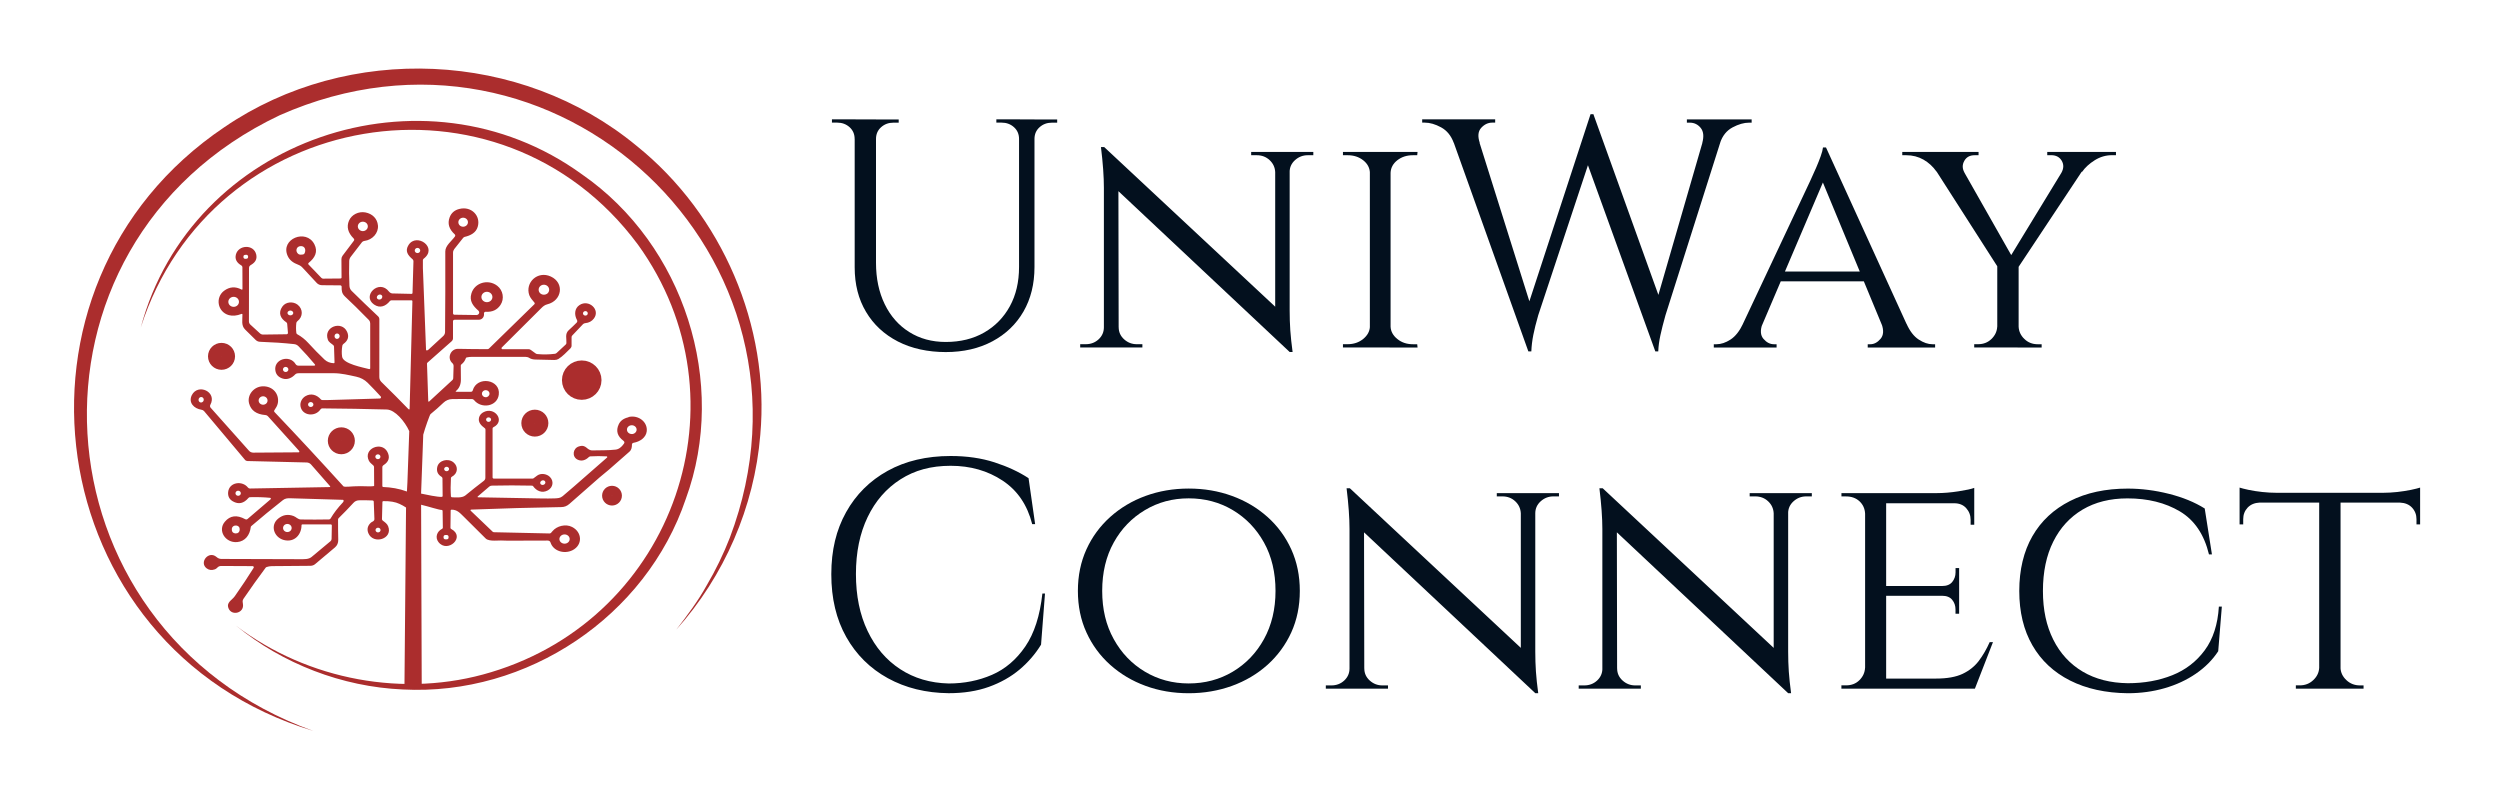 <svg width="257" height="83" viewBox="0 0 257 83" fill="none" xmlns="http://www.w3.org/2000/svg">
<path d="M87.957 12.274V14.282H87.857C87.857 13.789 87.683 13.39 87.335 13.074C86.987 12.762 86.564 12.606 86.067 12.606H85.524V12.27H87.957V12.274ZM90.053 12.274V27.015C90.053 28.625 90.352 30.041 90.948 31.269C91.545 32.497 92.386 33.454 93.467 34.131C94.549 34.813 95.8 35.154 97.221 35.154C98.73 35.154 100.051 34.829 101.178 34.181C102.305 33.532 103.184 32.633 103.813 31.483C104.443 30.333 104.758 28.986 104.758 27.446V12.274H106.345V27.45C106.345 29.192 105.968 30.715 105.214 32.025C104.46 33.331 103.395 34.353 102.019 35.088C100.644 35.823 99.044 36.193 97.221 36.193C95.398 36.193 93.712 35.831 92.303 35.105C90.894 34.378 89.8 33.363 89.026 32.058C88.247 30.752 87.861 29.228 87.861 27.483V12.274H90.057H90.053ZM92.386 12.274V12.61H91.843C91.346 12.61 90.923 12.766 90.575 13.079C90.227 13.39 90.053 13.793 90.053 14.286H89.987V12.278H92.386V12.274ZM104.858 12.274V14.282H104.758C104.758 13.789 104.584 13.39 104.236 13.074C103.888 12.762 103.465 12.606 102.968 12.606H102.425V12.27H104.858V12.274ZM108.678 12.274V12.61H108.135C107.638 12.61 107.215 12.766 106.867 13.079C106.519 13.39 106.345 13.793 106.345 14.286H106.279V12.278H108.678V12.274Z" fill="#03101E"/>
<path d="M113.579 33.642V35.72H111.044V35.384H111.62C112.138 35.384 112.577 35.215 112.937 34.883C113.298 34.546 113.48 34.135 113.48 33.642H113.579ZM113.513 15.119L114.968 16.996L115.001 35.72H113.48V19.308C113.48 18.17 113.381 16.774 113.178 15.119H113.517H113.513ZM113.513 15.119L132.241 32.604L132.581 36.188L113.853 18.601L113.513 15.119ZM115.001 33.642C115.001 34.135 115.187 34.546 115.56 34.883C115.933 35.219 116.364 35.384 116.861 35.384H117.437V35.72H114.901V33.642H115.001ZM131.09 17.698C131.069 17.205 130.874 16.794 130.514 16.458C130.153 16.121 129.714 15.957 129.196 15.957H128.62V15.62H131.156V17.698H131.09ZM132.577 15.62V31.901C132.577 32.616 132.598 33.302 132.643 33.963C132.689 34.62 132.768 35.363 132.88 36.188H132.577L131.09 34.414V15.62H132.577ZM132.473 17.698V15.62H135.009V15.957H134.433C133.936 15.957 133.505 16.125 133.132 16.458C132.759 16.794 132.573 17.205 132.573 17.698H132.473Z" fill="#03101E"/>
<path d="M140.926 17.764H140.827C140.806 17.25 140.574 16.819 140.135 16.474C139.695 16.129 139.161 15.957 138.527 15.957H138.055V15.62H140.926V17.764ZM140.926 33.577V35.72H138.055V35.384H138.527C139.157 35.384 139.691 35.207 140.135 34.846C140.574 34.488 140.806 34.066 140.827 33.573H140.926V33.577ZM142.952 15.62V35.72H140.822V15.62H142.952ZM142.853 17.764V15.62H145.724L145.691 15.957H145.252C144.622 15.957 144.088 16.129 143.644 16.474C143.205 16.819 142.973 17.25 142.952 17.764H142.853ZM142.853 33.577H142.952C142.973 34.07 143.205 34.492 143.644 34.85C144.083 35.207 144.618 35.388 145.252 35.388H145.691L145.724 35.724H142.853V33.581V33.577Z" fill="#03101E"/>
<path d="M152.113 14.684H149.445C149.176 13.949 148.741 13.415 148.144 13.091C147.547 12.766 146.988 12.606 146.47 12.606H146.201V12.269H153.704V12.606H153.402C152.975 12.606 152.594 12.787 152.271 13.14C151.943 13.497 151.894 14.011 152.117 14.68L152.113 14.684ZM148.666 12.475H151.405L157.69 32.472L157.114 36.123L148.662 12.471L148.666 12.475ZM163.81 11.736L164.08 14.45L158.13 32.407C157.906 33.187 157.736 33.864 157.624 34.435C157.512 35.006 157.442 35.568 157.421 36.127H157.119L156.51 33.146L163.508 11.74H163.81V11.736ZM163.81 11.768L170.908 31.499L170.166 36.123L162.662 15.386L163.81 11.768ZM177.533 12.475L171.21 32.407C170.987 33.211 170.808 33.897 170.688 34.468C170.564 35.039 170.489 35.589 170.469 36.127H170.166L169.76 32.809L175.644 12.475H177.537H177.533ZM174.997 14.684C175.176 14.015 175.122 13.501 174.828 13.144C174.533 12.787 174.165 12.61 173.713 12.61H173.411V12.274H180.069V12.61H179.8C179.282 12.61 178.718 12.77 178.109 13.095C177.5 13.419 177.073 13.949 176.825 14.688H174.997V14.684Z" fill="#03101E"/>
<path d="M181.183 33.277C180.935 33.947 180.968 34.468 181.283 34.833C181.598 35.203 181.958 35.388 182.364 35.388H182.634V35.724H176.178V35.388H176.448C176.92 35.388 177.405 35.228 177.902 34.903C178.399 34.579 178.826 34.037 179.186 33.277H181.179H181.183ZM187.709 15.152L187.946 17.464L180.206 35.622H178.076L186.085 18.605C186.334 18.067 186.541 17.608 186.711 17.213C186.881 16.823 187.03 16.437 187.167 16.06C187.303 15.682 187.382 15.378 187.403 15.156H187.705L187.709 15.152ZM191.695 27.914V28.92H182.737V27.914H191.695ZM187.709 15.152L197.003 35.519H194.335L187.133 18.133L187.709 15.152ZM193.419 33.277H195.988C196.328 34.037 196.742 34.579 197.239 34.903C197.736 35.228 198.209 35.388 198.66 35.388H198.93V35.724H192.002V35.388H192.271C192.652 35.388 193.005 35.203 193.32 34.833C193.634 34.464 193.668 33.947 193.419 33.277Z" fill="#03101E"/>
<path d="M201.938 17.731L199.067 17.632C198.706 17.119 198.259 16.712 197.732 16.409C197.202 16.109 196.61 15.957 195.959 15.957H195.553V15.62H203.396V15.957H202.99C202.493 15.957 202.141 16.154 201.926 16.544C201.71 16.934 201.718 17.332 201.942 17.735L201.938 17.731ZM200.757 15.657L207.01 26.678L205.626 27.853L197.815 15.657H200.757ZM205.418 33.577V35.72H202.949V35.383H203.355C203.898 35.383 204.354 35.207 204.722 34.846C205.095 34.488 205.29 34.065 205.315 33.573H205.414L205.418 33.577ZM207.515 27.077V35.72H205.319V27.077H207.515ZM213.196 15.657H215.325L207.279 27.783L206.028 27.413L213.196 15.657ZM207.416 33.577H207.515C207.536 34.069 207.735 34.492 208.108 34.85C208.48 35.207 208.936 35.388 209.475 35.388H209.881V35.724H207.411V33.581L207.416 33.577ZM211.911 17.764C212.16 17.316 212.168 16.905 211.944 16.523C211.721 16.146 211.36 15.953 210.863 15.953H210.457V15.616H217.521V15.953H217.115C216.486 15.953 215.893 16.125 215.342 16.47C214.791 16.815 214.356 17.213 214.041 17.661L211.911 17.759V17.764Z" fill="#03101E"/>
<path d="M107.426 61.011L107.02 66.271C106.432 67.232 105.694 68.086 104.808 68.833C103.917 69.581 102.869 70.172 101.663 70.607C100.457 71.042 99.077 71.26 97.524 71.26C95.178 71.235 93.094 70.722 91.271 69.72C89.444 68.714 88.019 67.302 86.995 65.483C85.968 63.663 85.458 61.512 85.458 59.036C85.458 56.559 85.963 54.474 86.979 52.654C87.994 50.835 89.419 49.415 91.255 48.4C93.09 47.386 95.249 46.877 97.727 46.877C99.392 46.877 100.896 47.095 102.239 47.53C103.581 47.965 104.746 48.507 105.736 49.156L106.411 53.878H106.109C105.612 51.915 104.601 50.421 103.068 49.406C101.534 48.392 99.757 47.883 97.727 47.883C95.696 47.883 94.027 48.347 92.572 49.275C91.118 50.203 89.991 51.496 89.191 53.16C88.391 54.823 87.99 56.773 87.99 59.007C87.99 61.241 88.387 63.195 89.191 64.871C89.991 66.546 91.106 67.852 92.539 68.788C93.969 69.724 95.634 70.217 97.524 70.262C99.123 70.262 100.606 69.966 101.97 69.375C103.333 68.784 104.476 67.811 105.4 66.46C106.324 65.109 106.909 63.294 107.157 61.015H107.426V61.011Z" fill="#03101E"/>
<path d="M122.198 50.224C123.776 50.224 125.255 50.474 126.644 50.979C128.027 51.48 129.246 52.203 130.294 53.139C131.342 54.075 132.158 55.188 132.743 56.473C133.327 57.759 133.621 59.184 133.621 60.744C133.621 62.304 133.327 63.729 132.743 65.014C132.154 66.3 131.338 67.408 130.294 68.349C129.246 69.285 128.027 70.008 126.644 70.509C125.255 71.01 123.776 71.264 122.198 71.264C120.619 71.264 119.144 71.014 117.768 70.509C116.393 70.008 115.183 69.285 114.135 68.349C113.086 67.412 112.27 66.3 111.686 65.014C111.097 63.729 110.807 62.308 110.807 60.744C110.807 59.179 111.102 57.759 111.686 56.473C112.27 55.188 113.09 54.079 114.135 53.139C115.183 52.203 116.393 51.48 117.768 50.979C119.144 50.478 120.619 50.224 122.198 50.224ZM122.198 70.258C123.863 70.258 125.376 69.856 126.726 69.051C128.077 68.246 129.15 67.129 129.938 65.7C130.725 64.271 131.123 62.616 131.123 60.744C131.123 58.871 130.729 57.188 129.938 55.771C129.15 54.355 128.077 53.242 126.726 52.437C125.376 51.632 123.863 51.23 122.198 51.23C120.532 51.23 119.053 51.632 117.702 52.437C116.351 53.242 115.278 54.35 114.491 55.771C113.704 57.188 113.306 58.847 113.306 60.744C113.306 62.641 113.699 64.271 114.491 65.7C115.278 67.129 116.351 68.246 117.702 69.051C119.053 69.856 120.553 70.258 122.198 70.258Z" fill="#03101E"/>
<path d="M138.829 68.718V70.796H136.294V70.46H136.87C137.388 70.46 137.827 70.291 138.187 69.959C138.548 69.622 138.73 69.211 138.73 68.718H138.829ZM138.763 50.191L140.218 52.068L140.251 70.792H138.73V54.379C138.73 53.242 138.631 51.846 138.428 50.191H138.767H138.763ZM138.763 50.191L157.491 67.675L157.831 71.26L139.103 53.673L138.763 50.191ZM140.251 68.718C140.251 69.211 140.437 69.622 140.81 69.959C141.183 70.295 141.614 70.46 142.111 70.46H142.687V70.796H140.151V68.718H140.251ZM156.34 52.77C156.315 52.277 156.124 51.866 155.764 51.53C155.403 51.193 154.964 51.029 154.446 51.029H153.87V50.692H156.406V52.77H156.34ZM157.827 50.696V66.977C157.827 67.692 157.848 68.378 157.893 69.039C157.939 69.696 158.018 70.439 158.13 71.264H157.827L156.34 69.49V50.696H157.827ZM157.728 52.77V50.692H160.263V51.029H159.687C159.19 51.029 158.759 51.197 158.386 51.53C158.014 51.866 157.827 52.277 157.827 52.77H157.728Z" fill="#03101E"/>
<path d="M164.825 68.718V70.796H162.29V70.46H162.865C163.383 70.46 163.823 70.291 164.183 69.959C164.544 69.622 164.726 69.211 164.726 68.718H164.825ZM164.755 50.191L166.209 52.068L166.242 70.792H164.722V54.379C164.722 53.242 164.622 51.846 164.419 50.191H164.759H164.755ZM164.755 50.191L183.483 67.675L183.823 71.26L165.095 53.673L164.755 50.191ZM166.242 68.718C166.242 69.211 166.429 69.622 166.802 69.959C167.175 70.295 167.606 70.46 168.103 70.46H168.679V70.796H166.143V68.718H166.242ZM182.335 52.77C182.311 52.277 182.12 51.866 181.76 51.53C181.399 51.193 180.96 51.029 180.442 51.029H179.866V50.692H182.402V52.77H182.335ZM183.823 50.696V66.977C183.823 67.692 183.844 68.378 183.889 69.039C183.935 69.696 184.014 70.439 184.125 71.264H183.823L182.335 69.49V50.696H183.823ZM183.719 52.77V50.692H186.255V51.029H185.679C185.182 51.029 184.751 51.197 184.378 51.53C184.005 51.866 183.819 52.277 183.819 52.77H183.719Z" fill="#03101E"/>
<path d="M191.799 52.806H191.733C191.708 52.293 191.517 51.87 191.157 51.533C190.796 51.197 190.332 51.032 189.773 51.032H189.301V50.696H192.242L191.803 52.806H191.799ZM191.799 68.648L192.238 70.792H189.296V70.455H189.769C190.332 70.455 190.792 70.279 191.153 69.917C191.513 69.56 191.704 69.137 191.729 68.644H191.795L191.799 68.648ZM193.896 50.696V70.796H191.733V50.696H193.896ZM202.953 50.696V51.735H193.825V50.696H202.953ZM201.399 60.243V61.249H193.829V60.243H201.399ZM202.986 69.757L202.92 70.796H193.825V69.757H202.986ZM204.88 66.004L203.019 70.796H197.882L199.029 69.757C200.156 69.757 201.064 69.597 201.752 69.273C202.439 68.948 202.995 68.501 203.425 67.934C203.852 67.363 204.225 66.723 204.54 66.008H204.88V66.004ZM202.953 50.158V51.028L199.1 50.692C199.8 50.692 200.542 50.63 201.329 50.507C202.116 50.384 202.659 50.269 202.953 50.154V50.158ZM201.399 58.399V60.309H199.643V60.243C200.115 60.243 200.467 60.103 200.691 59.824C200.915 59.545 201.031 59.216 201.031 58.834V58.399H201.403H201.399ZM201.399 61.179V63.089H201.026V62.653C201.026 62.276 200.915 61.943 200.687 61.664C200.463 61.385 200.111 61.245 199.638 61.245V61.179H201.395H201.399ZM202.953 51.632V53.944H202.58V53.443C202.58 52.975 202.427 52.572 202.124 52.236C201.822 51.899 201.408 51.735 200.89 51.735V51.636H202.953V51.632Z" fill="#03101E"/>
<path d="M228.406 62.354L228.033 66.944C227.449 67.84 226.682 68.607 225.734 69.256C224.789 69.905 223.716 70.402 222.522 70.747C221.329 71.092 220.065 71.264 218.735 71.264C216.461 71.24 214.48 70.804 212.802 69.958C211.124 69.108 209.831 67.905 208.932 66.341C208.029 64.776 207.581 62.912 207.581 60.748C207.581 58.584 208.033 56.683 208.932 55.118C209.831 53.554 211.124 52.351 212.802 51.501C214.48 50.651 216.457 50.228 218.735 50.228C220.132 50.228 221.54 50.408 222.962 50.766C224.383 51.123 225.609 51.624 226.645 52.273L227.387 56.995H227.084C226.587 54.942 225.593 53.468 224.093 52.572C222.593 51.681 220.799 51.234 218.702 51.234C216.921 51.234 215.383 51.62 214.086 52.388C212.79 53.16 211.787 54.252 211.078 55.673C210.37 57.089 210.013 58.781 210.013 60.748C210.013 62.715 210.37 64.337 211.078 65.758C211.787 67.174 212.798 68.271 214.103 69.043C215.408 69.815 216.954 70.209 218.735 70.234C220.426 70.234 221.951 69.958 223.314 69.412C224.677 68.866 225.788 68.012 226.645 66.85C227.503 65.688 227.988 64.193 228.1 62.362H228.402L228.406 62.354Z" fill="#03101E"/>
<path d="M230.229 50.125C230.432 50.191 230.743 50.269 231.157 50.359C231.576 50.449 232.04 50.519 232.562 50.577C233.08 50.634 233.565 50.659 234.016 50.659L230.229 50.995V50.125ZM248.788 50.663V51.669H230.229V50.663H248.788ZM232.293 51.599V51.665C231.775 51.69 231.365 51.862 231.058 52.182C230.755 52.507 230.602 52.901 230.602 53.373V53.907H230.229V51.595H232.293V51.599ZM238.479 68.648V70.792H236.013V70.455H236.42C236.958 70.455 237.422 70.279 237.803 69.917C238.185 69.56 238.388 69.137 238.413 68.644H238.479V68.648ZM240.609 50.794V70.792H238.413V50.794H240.609ZM240.505 68.648H240.604C240.625 69.141 240.828 69.564 241.213 69.921C241.595 70.279 242.059 70.459 242.602 70.459H242.974V70.796H240.505V68.653V68.648ZM248.788 50.125V50.995L245.001 50.659C245.452 50.659 245.929 50.63 246.438 50.577C246.944 50.519 247.412 50.449 247.843 50.359C248.27 50.269 248.585 50.191 248.788 50.125ZM248.788 51.599V53.911H248.415V53.377C248.415 52.909 248.261 52.511 247.959 52.186C247.656 51.862 247.242 51.69 246.724 51.669V51.603H248.788V51.599Z" fill="#03101E"/>
<path d="M32.211 75.141C4.048 66.624 -1.202 29.376 23.075 13.066C35.832 4.377 53.55 5.166 65.437 14.988C74.234 22.059 79.164 33.536 78.157 44.717C77.552 52.121 74.441 59.245 69.523 64.727C70.629 63.286 71.764 61.783 72.638 60.194C73.546 58.662 74.387 56.929 75.029 55.27C85.906 26.539 57.121 -0.727 28.747 11.851C0.622 25.188 3.029 64.657 32.211 75.141Z" fill="#AB2D2D"/>
<path d="M14.469 33.671C19.631 14.298 43.518 6.098 59.819 17.916C70.314 25.172 74.872 39.371 70.5 51.287C66.427 63.364 54.217 71.556 41.405 70.878C35.153 70.603 29.058 68.234 24.276 64.329C31.627 69.918 41.629 71.798 50.487 69.1C69.382 63.421 77.084 41.071 65.586 25.155C51.395 5.995 21.699 11.091 14.469 33.671Z" fill="#AB2D2D"/>
<path d="M64.596 42.898C64.103 43.013 63.771 43.255 63.602 43.629C63.299 44.278 63.456 44.844 64.09 45.313C64.206 45.407 64.219 45.506 64.136 45.616C63.883 45.982 63.597 46.187 63.282 46.22C62.524 46.31 61.675 46.278 60.921 46.302C60.287 46.319 60.312 45.641 59.512 45.892C58.886 46.085 58.774 46.943 59.359 47.242C59.789 47.464 60.216 47.296 60.519 46.996C60.564 46.951 60.622 46.922 60.693 46.914C61.252 46.881 61.803 46.881 62.363 46.914C62.379 46.914 62.4 46.918 62.408 46.939C62.441 46.963 62.441 47.004 62.408 47.033C60.9 48.331 59.404 49.69 57.842 51.004C57.589 51.213 57.349 51.217 57.03 51.234C56.583 51.25 56.135 51.25 55.667 51.242C53.404 51.201 51.25 51.164 49.195 51.123C49.071 51.123 49.058 51.086 49.141 51.012L50.301 50.018C50.363 49.961 50.454 49.928 50.55 49.924C51.917 49.891 53.293 49.891 54.685 49.924C54.739 49.924 54.78 49.949 54.805 49.981C55.145 50.466 55.733 50.745 56.33 50.404C56.868 50.096 56.947 49.452 56.537 49.037C56.23 48.717 55.625 48.602 55.228 48.885C55.103 48.975 54.983 49.066 54.859 49.16C54.826 49.193 54.776 49.201 54.734 49.201H50.769C50.695 49.201 50.637 49.148 50.637 49.078V44.048C50.637 43.995 50.666 43.949 50.711 43.925C52.017 43.296 50.836 41.711 49.651 42.401C49.443 42.529 49.307 42.701 49.249 42.919C49.124 43.395 49.443 43.732 49.833 44.019C49.887 44.056 49.907 44.101 49.907 44.163L49.895 49.123C49.895 49.238 49.841 49.337 49.75 49.419C49.108 49.907 48.465 50.417 47.84 50.93C47.5 51.205 46.858 51.135 46.431 51.119C46.402 51.09 46.386 51.074 46.356 51.045C46.315 50.454 46.315 49.821 46.356 49.152C46.356 49.09 46.402 49.041 46.452 49.008C47.078 48.68 47.127 47.953 46.622 47.534C46.062 47.066 45.097 47.316 44.948 48.019C44.857 48.454 45.006 48.786 45.391 49.016C45.445 49.049 45.486 49.107 45.486 49.177L45.503 50.996C45.503 51.049 45.47 51.074 45.412 51.078C45.039 51.111 43.792 50.852 43.286 50.741L43.315 49.99L43.431 46.873L43.51 44.684C43.697 43.999 44.177 42.639 44.256 42.574C44.716 42.2 45.159 41.81 45.582 41.403C45.822 41.173 46.141 41.03 46.477 41.026C47.181 41.013 47.865 41.013 48.528 41.026C48.611 41.026 48.681 41.071 48.731 41.128C49.477 42.052 51.109 41.806 51.275 40.574C51.486 38.985 49.017 38.611 48.594 40.143C48.577 40.221 48.503 40.274 48.42 40.274H46.932C46.821 40.278 46.812 40.249 46.891 40.18C47.231 39.892 47.388 39.49 47.38 38.989C47.367 38.525 47.363 38.057 47.367 37.581C47.367 37.531 47.397 37.486 47.438 37.453C47.658 37.285 47.798 37.08 47.886 36.833C47.894 36.784 47.927 36.751 47.985 36.743C48.167 36.698 48.345 36.685 48.532 36.685H54.014C54.126 36.685 54.295 36.718 54.386 36.78C54.556 36.895 54.768 36.952 55.02 36.96C55.65 36.977 56.305 36.993 56.98 37.006C57.15 37.006 57.287 36.973 57.395 36.911C57.842 36.64 58.277 36.164 58.65 35.803C58.712 35.728 58.758 35.642 58.758 35.544V34.669C58.754 34.603 58.779 34.538 58.824 34.493L59.934 33.322C59.992 33.265 60.075 33.228 60.158 33.22C60.544 33.187 60.842 33.023 61.053 32.743C61.741 31.836 60.523 30.731 59.574 31.36C59.056 31.7 59.015 32.361 59.317 32.903C59.363 32.986 59.35 33.084 59.288 33.158C59.011 33.437 58.733 33.704 58.459 33.95C58.053 34.328 58.257 34.813 58.227 35.269C58.227 35.326 58.194 35.38 58.153 35.421L57.229 36.279C57.175 36.332 57.117 36.357 57.047 36.369C56.446 36.447 55.837 36.455 55.236 36.398C55.174 36.394 55.112 36.369 55.062 36.332L54.581 35.983C54.49 35.917 54.428 35.901 54.366 35.901H51.673C51.639 35.905 51.614 35.897 51.594 35.876C51.544 35.831 51.54 35.766 51.59 35.716C52.92 34.402 54.27 33.055 55.65 31.672C55.812 31.503 56.011 31.343 56.255 31.286C57.78 30.916 58.053 29.081 56.62 28.424C55.261 27.803 53.96 29.048 54.411 30.345C54.515 30.625 54.743 30.871 54.938 31.105C54.983 31.158 54.983 31.228 54.933 31.277L50.268 35.831C50.227 35.868 50.169 35.893 50.111 35.893C49.058 35.893 48.055 35.88 47.102 35.86C46.311 35.843 45.93 36.817 46.497 37.326C46.589 37.408 46.63 37.511 46.63 37.642C46.618 38.077 46.609 38.496 46.593 38.882C46.593 38.956 46.56 39.022 46.51 39.067L44.115 41.276C44.115 41.276 44.09 41.292 44.078 41.292C44.053 41.292 44.024 41.268 44.024 41.239L43.895 37.396C43.891 37.342 43.912 37.305 43.949 37.273L46.431 35.08C46.514 35.002 46.568 34.895 46.568 34.78V33.018C46.568 32.94 46.642 32.871 46.729 32.871C47.455 32.871 48.279 32.871 49.195 32.871C49.576 32.875 49.796 32.571 49.754 32.23V32.197C49.758 32.115 49.837 32.045 49.937 32.049C50.599 32.094 51.105 31.864 51.449 31.351C51.871 30.719 51.722 29.84 51.113 29.376C50.169 28.649 48.776 29.068 48.457 30.181C48.233 30.936 48.615 31.442 49.174 31.93C49.232 31.984 49.265 32.053 49.265 32.123C49.261 32.271 49.133 32.386 48.979 32.386L46.713 32.353C46.63 32.353 46.572 32.288 46.572 32.218V25.968C46.572 25.837 46.622 25.709 46.7 25.602L47.629 24.432C47.67 24.408 47.703 24.383 47.745 24.358C48.395 24.21 48.934 23.915 49.108 23.319C49.447 22.198 48.465 21.172 47.239 21.476C46.738 21.591 46.39 21.886 46.22 22.35C45.988 22.983 46.158 23.558 46.746 24.091C46.804 24.149 46.816 24.235 46.771 24.305C46.431 24.789 45.768 25.245 45.776 25.857C45.785 28.703 45.776 31.458 45.752 34.131C45.752 34.283 45.685 34.431 45.573 34.538C45.064 35.014 44.55 35.478 44.049 35.942C43.999 35.987 43.953 36.004 43.895 36.024H43.879C43.833 36.024 43.796 36 43.796 35.954C43.68 33.072 43.572 30.275 43.473 27.561C43.464 27.286 43.464 27.019 43.473 26.744C43.477 26.686 43.506 26.637 43.547 26.6C45.06 25.451 42.822 23.886 41.998 25.188C41.608 25.804 41.923 26.239 42.412 26.65C42.47 26.703 42.507 26.777 42.503 26.851L42.408 30.103C42.404 30.177 42.362 30.214 42.292 30.21C41.662 30.193 41.011 30.177 40.336 30.165C40.216 30.165 40.063 30.074 39.992 29.98C38.981 28.641 37.162 30.407 38.447 31.302C39.068 31.733 39.661 31.47 40.075 30.953C40.121 30.904 40.179 30.879 40.241 30.871H42.288C42.358 30.871 42.395 30.904 42.395 30.974L42.134 41.075L42.109 41.986C42.109 42.069 42.089 42.11 42.047 42.089C42.027 42.089 42.002 42.073 41.965 42.036C41.14 41.178 40.22 40.258 39.205 39.264C39.068 39.129 38.994 38.956 38.994 38.759C38.994 36.792 38.994 34.809 38.998 32.83C38.998 32.702 38.952 32.591 38.849 32.501C37.941 31.643 37.038 30.785 36.155 29.91C36.006 29.762 35.928 29.581 35.923 29.376C35.878 28.51 35.874 27.668 35.898 26.847C35.898 26.686 35.956 26.53 36.056 26.399L37.212 24.896C37.27 24.822 37.357 24.781 37.452 24.769C38.298 24.666 38.923 23.944 38.853 23.18C38.791 22.482 38.293 21.977 37.564 21.837C36.876 21.706 36.139 22.059 35.874 22.691C35.608 23.315 35.766 23.927 36.35 24.51C36.429 24.588 36.433 24.67 36.371 24.757L35.215 26.288C35.14 26.391 35.099 26.51 35.099 26.637L35.111 28.53C35.111 28.584 35.062 28.629 35.004 28.629L33.218 28.645C33.147 28.645 33.085 28.612 33.035 28.563L31.718 27.192H31.714C31.672 27.138 31.68 27.064 31.73 27.023C32.373 26.51 32.716 25.882 32.315 25.102C31.469 23.484 28.826 24.555 29.555 26.272C29.762 26.765 30.164 27.032 30.669 27.22C30.831 27.282 30.98 27.381 31.105 27.52C31.589 28.046 32.078 28.567 32.563 29.089C32.7 29.236 32.899 29.319 33.11 29.319L34.983 29.335H34.987C35.062 29.339 35.124 29.397 35.12 29.475C35.111 29.889 35.136 30.173 35.476 30.493C36.201 31.175 36.955 31.906 37.738 32.715C37.912 32.887 38.057 32.986 38.057 33.257V37.872C38.057 37.872 38.053 37.888 38.053 37.892C38.041 37.929 37.999 37.954 37.958 37.946C37.332 37.778 35.273 37.404 35.169 36.669C35.115 36.316 35.124 35.942 35.19 35.54C35.202 35.47 35.244 35.408 35.302 35.359C35.782 35.018 35.903 34.599 35.683 34.111C35.144 32.916 33.222 33.589 33.703 34.916C33.794 35.174 34.046 35.301 34.254 35.474C34.307 35.519 34.337 35.568 34.337 35.634L34.39 37.256C34.39 37.314 34.365 37.338 34.307 37.338C33.93 37.322 33.615 37.199 33.367 36.969C32.795 36.427 32.236 35.856 31.693 35.26C31.361 34.895 30.989 34.599 30.558 34.361C30.512 34.337 30.475 34.287 30.466 34.238C30.421 33.901 30.421 33.56 30.462 33.203C30.471 33.129 30.516 33.064 30.574 33.018C31.163 32.563 31.171 31.778 30.595 31.323C30.135 30.965 29.381 31.015 29.033 31.507C28.569 32.16 28.822 32.727 29.427 33.129C29.48 33.162 29.518 33.22 29.522 33.281L29.601 34.213V34.226C29.601 34.3 29.543 34.361 29.464 34.361L27.044 34.394C26.92 34.394 26.812 34.349 26.725 34.271L25.739 33.371C25.644 33.285 25.586 33.162 25.59 33.035C25.598 31.191 25.598 29.364 25.598 27.553C25.598 27.368 25.693 27.298 25.842 27.208C26.273 26.949 26.439 26.604 26.34 26.165C26.087 25.077 24.5 25.163 24.247 26.177C24.135 26.633 24.322 27.003 24.811 27.286C24.873 27.319 24.914 27.389 24.919 27.459L24.927 29.696C24.927 29.774 24.89 29.799 24.815 29.758C24.189 29.43 23.597 29.475 23.033 29.893C22.117 30.583 22.354 32.062 23.518 32.394C23.907 32.501 24.334 32.464 24.827 32.271C24.877 32.251 24.923 32.275 24.923 32.333C24.935 32.875 24.769 33.458 25.2 33.877C25.552 34.226 25.913 34.575 26.273 34.936C26.406 35.067 26.563 35.137 26.762 35.137C28.038 35.182 29.195 35.26 30.235 35.375C30.409 35.392 30.57 35.47 30.707 35.614C31.295 36.213 31.842 36.829 32.352 37.437C32.431 37.535 32.41 37.589 32.269 37.589H30.674C30.549 37.589 30.458 37.535 30.392 37.437C29.783 36.406 28.076 36.928 28.316 38.139C28.395 38.537 28.652 38.792 29.083 38.923C29.555 39.063 30.023 38.841 30.355 38.48C30.38 38.455 30.421 38.426 30.458 38.41C30.549 38.377 30.649 38.365 30.757 38.365C31.975 38.373 33.151 38.373 34.279 38.365C35.091 38.365 35.845 38.558 36.632 38.726C37.071 38.821 37.477 39.034 37.792 39.346C38.252 39.806 38.704 40.282 39.139 40.759C39.159 40.783 39.168 40.812 39.168 40.837C39.168 40.907 39.114 40.964 39.043 40.968C37.125 41.026 35.314 41.079 33.62 41.128C33.466 41.132 33.301 41.132 33.139 41.124C33.077 41.124 33.031 41.104 32.99 41.063C32.571 40.582 31.979 40.397 31.419 40.714C31.047 40.923 30.819 41.354 30.893 41.773C31.067 42.758 32.41 42.882 32.944 42.085C32.982 42.032 33.069 41.978 33.135 41.982C35.389 41.999 37.597 42.04 39.756 42.097C40.601 42.118 41.617 43.313 42.072 44.323L41.882 49.583L41.832 50.528C41.041 50.232 40.195 50.092 39.387 50.063C39.342 50.059 39.304 50.018 39.304 49.973V48.039C39.3 47.949 39.35 47.867 39.429 47.817C39.988 47.46 40.112 47 39.818 46.442C39.222 45.333 37.316 46.113 37.916 47.353C38.028 47.583 38.215 47.682 38.385 47.854C38.43 47.9 38.451 47.961 38.451 48.023L38.463 49.94C38.463 50.014 37.809 49.994 37.809 49.994C37.51 49.969 36.57 49.977 36.392 49.994C35.406 50.068 35.335 50.035 35.294 49.981C32.969 47.415 30.616 44.877 28.225 42.364C28.171 42.311 28.167 42.233 28.204 42.175C28.366 41.937 28.515 41.711 28.565 41.428C28.722 40.475 28.034 39.691 27.019 39.712C26.075 39.736 25.378 40.623 25.606 41.473C25.801 42.192 26.352 42.586 27.251 42.664C27.375 42.668 27.483 42.721 27.562 42.812C28.619 43.986 29.675 45.165 30.736 46.335C30.752 46.356 30.761 46.384 30.769 46.409C30.786 46.466 30.757 46.499 30.694 46.499L26.046 46.532C25.872 46.532 25.706 46.466 25.598 46.339L21.653 41.913C21.583 41.835 21.571 41.711 21.62 41.621C22.358 40.278 20.34 39.367 19.714 40.631C19.35 41.383 19.926 42.003 20.713 42.122C20.817 42.134 20.916 42.188 20.986 42.27L25.192 47.279C25.25 47.349 25.341 47.39 25.436 47.394L31.527 47.542C31.701 47.546 31.863 47.624 31.975 47.748L33.91 49.957C33.98 50.031 33.959 50.068 33.856 50.072L25.689 50.22C25.615 50.22 25.54 50.183 25.494 50.125C24.906 49.374 23.555 49.559 23.452 50.589C23.414 51.02 23.58 51.337 23.945 51.542C24.529 51.87 25.055 51.759 25.536 51.193C25.577 51.144 25.635 51.111 25.697 51.111C26.41 51.09 27.098 51.111 27.773 51.176C27.794 51.18 27.815 51.193 27.827 51.205C27.86 51.238 27.852 51.287 27.823 51.32L25.461 53.34C25.383 53.414 25.291 53.422 25.192 53.365C24.347 52.909 23.655 52.995 23.124 53.624C22.341 54.527 23.157 55.829 24.376 55.726C25.221 55.652 25.681 54.987 25.776 54.203C25.776 54.145 25.801 54.1 25.851 54.067C26.862 53.201 27.939 52.31 29.087 51.41C29.315 51.234 29.559 51.209 29.845 51.221C31.569 51.267 33.367 51.316 35.236 51.382H35.248C35.294 51.382 35.331 51.435 35.327 51.48C35.327 51.542 35.294 51.603 35.248 51.648C34.726 52.203 34.303 52.753 33.98 53.307C33.943 53.361 33.889 53.398 33.823 53.398C32.849 53.418 31.879 53.418 30.918 53.402C30.616 53.39 30.442 53.143 30.172 53.045C29.605 52.835 29.091 52.917 28.61 53.303C27.744 53.993 28.15 55.237 29.178 55.513C30.28 55.796 30.997 54.946 30.997 53.989C30.997 53.944 31.03 53.907 31.08 53.907H34.009C34.067 53.911 34.113 53.96 34.113 54.01L34.088 55.398C34.088 55.492 34.051 55.574 33.976 55.636C33.413 56.112 32.766 56.654 32.029 57.258C31.722 57.508 31.303 57.484 30.798 57.484C28.117 57.475 25.445 57.463 22.764 57.459C22.577 57.459 22.408 57.393 22.258 57.258C21.446 56.56 20.435 57.828 21.252 58.432C21.492 58.609 21.765 58.642 22.08 58.531C22.37 58.428 22.362 58.182 22.756 58.182C23.833 58.182 24.902 58.186 25.967 58.198C25.988 58.198 26.012 58.198 26.029 58.215C26.087 58.247 26.108 58.317 26.075 58.375C25.478 59.327 24.836 60.296 24.14 61.286C23.841 61.717 23.232 61.918 23.501 62.555C23.841 63.343 25.105 63.019 24.977 62.12C24.952 61.926 24.898 61.754 25.018 61.573C25.801 60.428 26.563 59.356 27.305 58.366C27.33 58.329 27.367 58.305 27.417 58.288C27.578 58.231 27.748 58.206 27.931 58.198C29.232 58.182 30.562 58.173 31.917 58.165C32.091 58.161 32.261 58.104 32.393 57.993C33.069 57.43 33.752 56.855 34.436 56.272C34.664 56.079 34.776 55.821 34.772 55.5C34.755 54.819 34.751 54.129 34.751 53.422C34.751 53.361 34.776 53.303 34.817 53.262C35.331 52.757 35.832 52.244 36.334 51.694C36.487 51.521 36.694 51.431 36.938 51.431C37.419 51.419 37.867 51.431 38.293 51.447C38.364 51.447 38.422 51.505 38.422 51.571L38.488 53.349C38.488 53.406 38.48 53.459 38.447 53.505C38.376 53.611 38.215 53.648 38.124 53.734C37.788 54.042 37.705 54.404 37.862 54.802C38.356 56.018 40.423 55.414 39.901 54.1C39.797 53.837 39.57 53.685 39.35 53.521C39.296 53.476 39.267 53.427 39.267 53.357L39.313 51.62C39.313 51.558 39.35 51.517 39.416 51.517C40.096 51.505 40.647 51.599 41.069 51.8C41.302 51.907 41.529 52.03 41.741 52.174L41.579 70.463H43.353C43.328 63.191 43.299 52.774 43.29 51.887C44.098 52.076 45.101 52.42 45.428 52.425C45.453 52.449 45.47 52.462 45.499 52.486L45.524 54.248C45.524 54.301 45.499 54.334 45.449 54.363C44.902 54.63 44.712 55.25 45.068 55.718C45.992 56.925 47.927 55.2 46.377 54.375C46.332 54.35 46.303 54.301 46.307 54.252L46.328 52.453C46.352 52.433 46.365 52.42 46.386 52.396C46.99 52.371 47.289 52.745 47.645 53.086C48.416 53.841 49.178 54.597 49.928 55.356C50.111 55.541 50.487 55.578 50.844 55.578C51.084 55.578 51.329 55.562 51.498 55.562C51.544 55.562 52.124 55.582 52.195 55.582L56.288 55.57C56.446 55.57 56.549 55.636 56.595 55.771C56.868 56.638 57.983 56.995 58.853 56.564C59.918 56.022 59.856 54.7 58.807 54.17C58.145 53.833 57.241 54.067 56.798 54.601C56.752 54.663 56.699 54.724 56.641 54.782C56.603 54.815 56.549 54.843 56.491 54.839L50.757 54.712C50.724 54.7 50.695 54.687 50.662 54.675L48.383 52.498C48.383 52.498 48.362 52.466 48.362 52.453C48.362 52.42 48.395 52.388 48.428 52.388C51.586 52.264 54.672 52.178 57.697 52.129C58.008 52.129 58.281 52.022 58.526 51.809C59.57 50.885 60.61 49.973 61.642 49.074C61.741 48.984 62.495 48.372 62.603 48.277C63.316 47.645 64.016 47.037 64.7 46.438C64.931 46.236 64.96 45.974 64.965 45.699C64.965 45.608 65.035 45.53 65.135 45.518C65.793 45.403 66.398 44.984 66.481 44.36C66.61 43.395 65.648 42.631 64.629 42.865L64.596 42.898ZM55.65 49.431C55.77 49.349 55.936 49.357 56.019 49.464C56.102 49.567 56.077 49.715 55.949 49.801C55.895 49.834 55.833 49.854 55.775 49.854C55.7 49.854 55.625 49.821 55.58 49.772C55.497 49.669 55.522 49.517 55.65 49.435V49.431ZM50.222 42.906C50.371 42.906 50.483 43.009 50.483 43.132C50.483 43.255 50.371 43.37 50.222 43.37C50.086 43.37 49.97 43.259 49.97 43.132C49.97 43.005 50.086 42.906 50.222 42.906ZM49.932 40.106C50.148 40.106 50.322 40.266 50.322 40.467C50.322 40.668 50.148 40.837 49.932 40.837C49.717 40.837 49.543 40.672 49.543 40.467C49.543 40.262 49.717 40.106 49.932 40.106ZM60.179 31.98C60.316 31.98 60.423 32.082 60.423 32.214C60.423 32.345 60.316 32.444 60.179 32.444C60.042 32.444 59.93 32.341 59.93 32.214C59.93 32.086 60.042 31.98 60.179 31.98ZM55.911 29.269C56.21 29.269 56.454 29.499 56.454 29.783C56.454 29.926 56.396 30.054 56.301 30.148C56.201 30.238 56.06 30.296 55.911 30.296C55.609 30.296 55.373 30.07 55.373 29.783C55.373 29.495 55.613 29.269 55.911 29.269ZM50.053 29.996C50.363 29.996 50.62 30.234 50.62 30.534C50.62 30.834 50.367 31.064 50.053 31.064C49.738 31.064 49.489 30.826 49.489 30.534C49.489 30.243 49.738 29.996 50.053 29.996ZM47.264 22.515C47.355 22.432 47.475 22.379 47.608 22.379C47.886 22.379 48.105 22.584 48.105 22.843C48.105 23.102 47.881 23.307 47.608 23.307C47.334 23.307 47.119 23.102 47.119 22.843C47.119 22.716 47.173 22.601 47.264 22.515ZM39.193 30.727C39.068 30.822 38.89 30.817 38.795 30.715C38.758 30.67 38.737 30.62 38.737 30.563C38.737 30.485 38.778 30.407 38.853 30.349C38.977 30.247 39.151 30.255 39.242 30.353C39.288 30.395 39.3 30.452 39.3 30.505C39.3 30.583 39.267 30.666 39.188 30.727H39.193ZM36.934 22.933C37.026 22.843 37.158 22.79 37.295 22.79C37.585 22.79 37.813 23.003 37.813 23.274C37.813 23.41 37.755 23.533 37.66 23.615C37.568 23.705 37.444 23.759 37.299 23.759C37.162 23.759 37.03 23.705 36.938 23.615C36.843 23.533 36.785 23.41 36.785 23.274C36.785 23.139 36.843 23.015 36.938 22.933H36.934ZM31.32 26.017C31.287 26.099 31.216 26.153 31.117 26.165C30.972 26.181 30.81 26.206 30.682 26.12C30.322 25.861 30.442 25.299 30.935 25.299C31.366 25.299 31.461 25.713 31.32 26.017ZM24.019 31.544C23.717 31.544 23.472 31.314 23.472 31.027C23.472 30.883 23.539 30.756 23.63 30.666C23.733 30.571 23.87 30.514 24.019 30.514C24.322 30.514 24.566 30.744 24.566 31.027C24.566 31.31 24.326 31.544 24.019 31.544ZM25.337 26.6L25.221 26.608C25.117 26.613 25.03 26.543 25.026 26.448V26.379C25.014 26.284 25.093 26.206 25.196 26.202L25.312 26.19C25.412 26.186 25.494 26.259 25.503 26.35V26.411C25.515 26.514 25.441 26.592 25.341 26.596L25.337 26.6ZM29.849 32.419H29.837C29.675 32.411 29.547 32.296 29.551 32.16C29.563 32.025 29.7 31.922 29.862 31.922C30.023 31.934 30.152 32.045 30.148 32.181C30.143 32.32 30.007 32.419 29.849 32.419ZM29.364 38.242C29.215 38.242 29.087 38.127 29.087 37.979C29.087 37.831 29.215 37.716 29.364 37.716C29.514 37.716 29.646 37.831 29.646 37.979C29.646 38.127 29.518 38.242 29.364 38.242ZM34.651 34.842C34.506 34.842 34.39 34.718 34.39 34.562C34.39 34.402 34.506 34.283 34.651 34.283H34.656C34.8 34.283 34.916 34.402 34.916 34.554C34.916 34.706 34.8 34.837 34.651 34.837V34.842ZM31.942 41.839C31.792 41.839 31.668 41.724 31.668 41.588C31.668 41.453 31.792 41.33 31.942 41.33C32.091 41.33 32.219 41.444 32.219 41.588C32.219 41.732 32.091 41.839 31.942 41.839ZM27.044 41.605C26.795 41.605 26.588 41.412 26.588 41.173C26.588 40.935 26.795 40.738 27.044 40.738C27.293 40.738 27.504 40.931 27.504 41.173C27.504 41.416 27.301 41.605 27.044 41.605ZM20.941 41.149C20.908 41.297 20.767 41.399 20.618 41.375C20.473 41.342 20.386 41.194 20.415 41.046C20.448 40.89 20.589 40.788 20.734 40.816C20.879 40.845 20.97 40.989 20.941 41.149ZM24.479 50.967C24.326 50.967 24.206 50.852 24.206 50.708C24.206 50.565 24.326 50.445 24.479 50.445C24.633 50.445 24.757 50.56 24.757 50.708C24.757 50.856 24.633 50.967 24.479 50.967ZM24.628 54.523C24.612 54.708 24.442 54.851 24.247 54.831H24.164C23.97 54.815 23.82 54.65 23.833 54.469V54.342C23.854 54.162 24.023 54.014 24.222 54.026H24.301C24.504 54.047 24.653 54.207 24.637 54.392V54.523H24.628ZM29.538 54.695C29.294 54.695 29.099 54.507 29.099 54.277C29.099 54.047 29.294 53.862 29.538 53.862C29.783 53.862 29.982 54.047 29.982 54.277C29.982 54.507 29.787 54.695 29.538 54.695ZM38.849 46.705C38.994 46.705 39.11 46.816 39.11 46.951C39.11 47.087 38.994 47.202 38.849 47.202C38.704 47.202 38.584 47.091 38.584 46.951C38.584 46.811 38.708 46.705 38.849 46.705ZM38.861 54.732C38.716 54.732 38.604 54.621 38.604 54.49C38.604 54.359 38.716 54.248 38.861 54.248C39.006 54.248 39.122 54.355 39.122 54.49C39.122 54.626 39.006 54.732 38.861 54.732ZM42.917 26.017C42.76 26.017 42.636 25.902 42.636 25.754C42.636 25.607 42.76 25.483 42.917 25.483C43.075 25.483 43.199 25.607 43.199 25.754C43.199 25.902 43.071 26.017 42.917 26.017ZM46.112 55.274C46.112 55.369 46.033 55.443 45.93 55.443H45.785C45.681 55.443 45.598 55.369 45.598 55.274V55.172C45.598 55.077 45.681 54.999 45.785 54.999H45.93C46.033 54.999 46.112 55.081 46.112 55.172V55.274ZM45.913 48.441C45.772 48.441 45.66 48.339 45.66 48.212C45.66 48.093 45.772 47.986 45.913 47.986C46.054 47.986 46.166 48.093 46.166 48.212C46.166 48.339 46.05 48.441 45.913 48.441ZM58.037 54.938C58.327 54.938 58.563 55.151 58.563 55.414C58.563 55.677 58.327 55.89 58.037 55.89C57.747 55.89 57.507 55.677 57.507 55.414C57.507 55.151 57.747 54.938 58.037 54.938ZM64.948 44.619C64.666 44.619 64.451 44.413 64.451 44.163C64.451 44.04 64.505 43.925 64.596 43.847C64.687 43.764 64.807 43.715 64.948 43.715C65.222 43.715 65.445 43.92 65.445 44.167C65.445 44.413 65.217 44.623 64.948 44.623V44.619Z" fill="#AB2D2D"/>
<path d="M54.983 44.192C55.37 44.192 55.683 43.881 55.683 43.498C55.683 43.114 55.37 42.804 54.983 42.804C54.596 42.804 54.283 43.114 54.283 43.498C54.283 43.881 54.596 44.192 54.983 44.192Z" stroke="#AB2D2D" stroke-width="1.38" stroke-miterlimit="10"/>
<path d="M35.091 46.007C35.477 46.007 35.791 45.696 35.791 45.313C35.791 44.929 35.477 44.619 35.091 44.619C34.704 44.619 34.39 44.929 34.39 45.313C34.39 45.696 34.704 46.007 35.091 46.007Z" stroke="#AB2D2D" stroke-width="1.38" stroke-miterlimit="10"/>
<path d="M22.772 37.326C23.159 37.326 23.473 37.015 23.473 36.632C23.473 36.249 23.159 35.938 22.772 35.938C22.386 35.938 22.072 36.249 22.072 36.632C22.072 37.015 22.386 37.326 22.772 37.326Z" stroke="#AB2D2D" stroke-width="1.38" stroke-miterlimit="10"/>
<path d="M59.802 40.093C60.367 40.093 60.825 39.639 60.825 39.079C60.825 38.519 60.367 38.065 59.802 38.065C59.237 38.065 58.779 38.519 58.779 39.079C58.779 39.639 59.237 40.093 59.802 40.093Z" stroke="#AB2D2D" stroke-width="2.02" stroke-miterlimit="10"/>
<path d="M62.914 51.464C63.197 51.464 63.428 51.236 63.428 50.955C63.428 50.673 63.197 50.445 62.914 50.445C62.63 50.445 62.4 50.673 62.4 50.955C62.4 51.236 62.63 51.464 62.914 51.464Z" stroke="#AB2D2D" stroke-width="1.01" stroke-miterlimit="10"/>
</svg>

